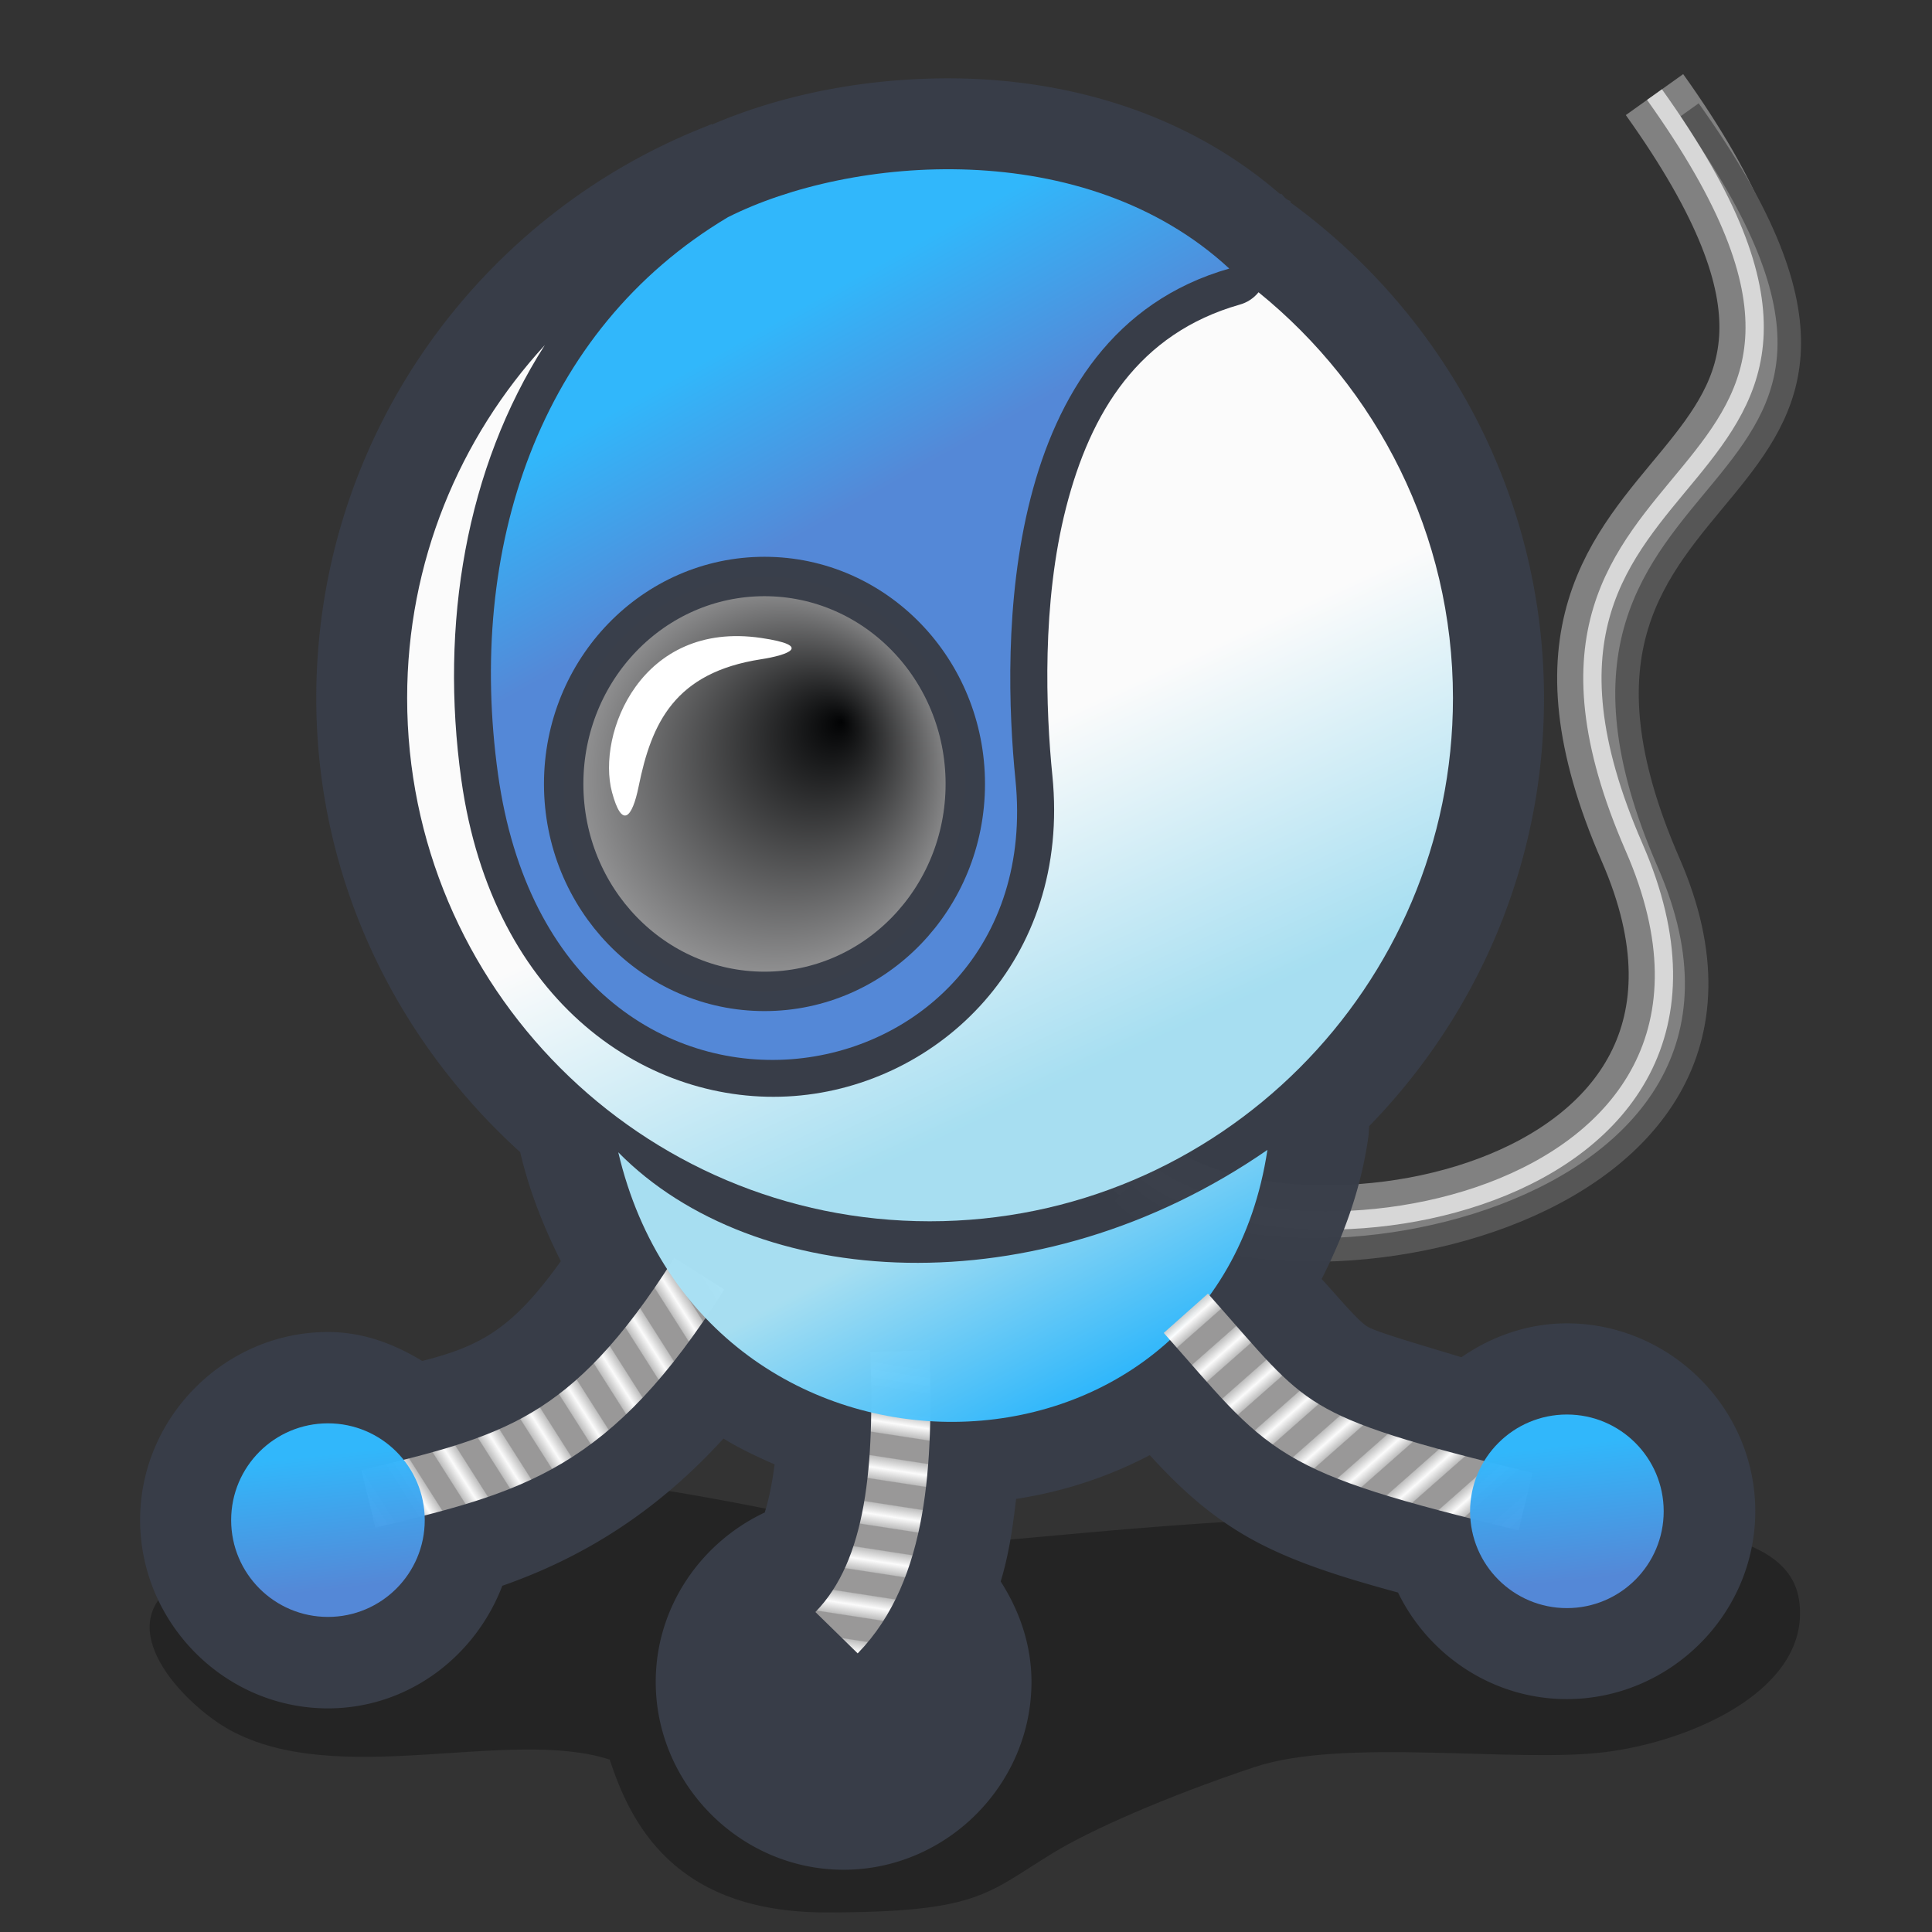 <?xml version="1.0" encoding="UTF-8" standalone="no"?>
<!-- Created with Sodipodi ("http://www.sodipodi.com/") -->

<svg
   xmlns:dc="http://purl.org/dc/elements/1.1/"
   xmlns:cc="http://creativecommons.org/ns#"
   xmlns:rdf="http://www.w3.org/1999/02/22-rdf-syntax-ns#"
   xmlns:svg="http://www.w3.org/2000/svg"
   xmlns="http://www.w3.org/2000/svg"
   xmlns:xlink="http://www.w3.org/1999/xlink"
   xmlns:sodipodi="http://sodipodi.sourceforge.net/DTD/sodipodi-0.dtd"
   xmlns:inkscape="http://www.inkscape.org/namespaces/inkscape"
   version="1"
   x="0"
   y="0"
   width="90"
   height="90"
   id="svg548"
   sodipodi:version="0.32"
   sodipodi:docname="cheese.svg"
   inkscape:version="0.47 r22583"
   inkscape:output_extension="org.inkscape.output.svg.inkscape">
  <rect width="100%" height="100%" fill="#333333" stroke="none"/>
  <sodipodi:namedview
     id="base"
     inkscape:zoom="5.4333334"
     inkscape:cx="65.849016"
     inkscape:cy="45.542566"
     inkscape:window-width="1014"
     inkscape:window-height="724"
     inkscape:window-x="0"
     inkscape:window-y="1"
     inkscape:current-layer="svg548"
     showgrid="false"
     showguides="true"
     inkscape:guide-bbox="true"
     inkscape:window-maximized="0" />
  <defs
     id="defs550">
    <inkscape:perspective
       sodipodi:type="inkscape:persp3d"
       inkscape:vp_x="0 : 45 : 1"
       inkscape:vp_y="0 : 1000 : 0"
       inkscape:vp_z="90 : 45 : 1"
       inkscape:persp3d-origin="45 : 30 : 1"
       id="perspective77" />
    <linearGradient
       id="linearGradient6345">
      <stop
         style="stop-color:#ff933d;stop-opacity:1"
         offset="0"
         id="stop6347" />
      <stop
         style="stop-color:#ed0000;stop-opacity:1"
         offset="1"
         id="stop6349" />
    </linearGradient>
    <linearGradient
       id="linearGradient6337">
      <stop
         style="stop-color:#f1e36c;stop-opacity:1"
         offset="0"
         id="stop6339" />
      <stop
         style="stop-color:#ffc93f;stop-opacity:1"
         offset="1"
         id="stop6341" />
    </linearGradient>
    <linearGradient
       id="linearGradient3413"
       inkscape:collect="always">
      <stop
         id="stop3415"
         offset="0"
         style="stop-color:#31baff;stop-opacity:1" />
      <stop
         id="stop3417"
         offset="1"
         style="stop-color:#558ada;stop-opacity:1" />
    </linearGradient>
    <linearGradient
       id="linearGradient3479"
       inkscape:collect="always">
      <stop
         id="stop3481"
         offset="0"
         style="stop-color:#a9e2f5;stop-opacity:1" />
      <stop
         id="stop3483"
         offset="1"
         style="stop-color:#31baff;stop-opacity:1" />
    </linearGradient>
    <linearGradient
       id="linearGradient3487"
       inkscape:collect="always">
      <stop
         id="stop3489"
         offset="0"
         style="stop-color:#ffffff;stop-opacity:1" />
      <stop
         id="stop3491"
         offset="1"
         style="stop-color:#a9e2f5;stop-opacity:1" />
    </linearGradient>
    <linearGradient
       id="linearGradient3495"
       inkscape:collect="always">
      <stop
         id="stop3497"
         offset="0"
         style="stop-color:#000000;stop-opacity:1" />
      <stop
         id="stop3499"
         offset="1"
         style="stop-color:#9b9a9a;stop-opacity:1" />
    </linearGradient>
    <linearGradient
       inkscape:collect="always"
       id="linearGradient3908">
      <stop
         style="stop-color:#ffffff;stop-opacity:1"
         offset="0"
         id="stop3910" />
      <stop
         id="stop3912"
         offset="0.475"
         style="stop-color:#c2c2c2;stop-opacity:1" />
      <stop
         id="stop3914"
         offset="0.515"
         style="stop-color:#9b9a9a;stop-opacity:1" />
      <stop
         style="stop-color:#9b9a9a;stop-opacity:1"
         offset="1"
         id="stop3916" />
    </linearGradient>
    <linearGradient
       inkscape:collect="always"
       xlink:href="#linearGradient3908"
       id="linearGradient2687"
       gradientUnits="userSpaceOnUse"
       gradientTransform="matrix(0.845,0,0,0.586,24.303,27.147)"
       spreadMethod="reflect"
       x1="56.339"
       y1="70.446"
       x2="57.118"
       y2="71.059" />
    <linearGradient
       inkscape:collect="always"
       xlink:href="#linearGradient3479"
       id="linearGradient2689"
       gradientUnits="userSpaceOnUse"
       gradientTransform="matrix(0.613,0,0,0.613,35.911,28.32)"
       x1="41.29"
       y1="60.327"
       x2="46.467"
       y2="70.302" />
    <radialGradient
       inkscape:collect="always"
       xlink:href="#linearGradient3495"
       id="radialGradient2691"
       gradientUnits="userSpaceOnUse"
       gradientTransform="matrix(1,0,0,1.033,0,-1.833)"
       cx="29.732"
       cy="55.446"
       fx="33.882"
       fy="52.207"
       r="10.804" />
    <linearGradient
       inkscape:collect="always"
       xlink:href="#linearGradient3413"
       id="linearGradient2693"
       gradientUnits="userSpaceOnUse"
       gradientTransform="matrix(0.613,0,0,0.613,35.911,28.32)"
       x1="30.178"
       y1="16.385"
       x2="35.103"
       y2="25.224" />
    <linearGradient
       inkscape:collect="always"
       xlink:href="#linearGradient3487"
       id="linearGradient2695"
       gradientUnits="userSpaceOnUse"
       gradientTransform="matrix(0.522,0,0,0.522,40.175,26.051)"
       x1="48.932"
       y1="44.362"
       x2="57.239"
       y2="62.31" />
    <linearGradient
       inkscape:collect="always"
       xlink:href="#linearGradient3908"
       id="linearGradient2697"
       gradientUnits="userSpaceOnUse"
       gradientTransform="matrix(0.613,0,0,0.613,36.896,25.146)"
       spreadMethod="reflect"
       x1="27.946"
       y1="70.536"
       x2="28.929"
       y2="69.911" />
    <linearGradient
       inkscape:collect="always"
       xlink:href="#linearGradient3908"
       id="linearGradient2699"
       gradientUnits="userSpaceOnUse"
       gradientTransform="matrix(0.613,0,0,0.613,36.896,25.146)"
       spreadMethod="reflect"
       x1="40.536"
       y1="72.054"
       x2="40.357"
       y2="73.214" />
    <linearGradient
       inkscape:collect="always"
       xlink:href="#linearGradient3413"
       id="linearGradient2952"
       gradientUnits="userSpaceOnUse"
       x1="11.415"
       y1="76.185"
       x2="12.009"
       y2="81.58" />
  </defs>
  <g
     id="g2711"
     transform="matrix(1.498,0,0,1.498,-50.569,-39.657)">
    <path
       sodipodi:nodetypes="cscsssssssss"
       id="path3948"
       d="m 39.037,75.86 c -1.742,1.415 0.571,3.697 1.855,4.405 3.362,1.855 8.677,-0.089 11.825,0.927 0.637,1.93 1.971,4.753 6.724,4.753 4.753,0 4.985,-0.58 7.072,-1.855 1.128,-0.689 3.478,-1.739 6.26,-2.666 2.782,-0.927 8.115,-0.116 10.898,-0.464 2.782,-0.348 6.46,-2.013 6.029,-4.753 -0.431,-2.739 -6.135,-2.242 -9.61,-2.483 -6.377,-0.441 -14.981,0.744 -16.707,0.744 -2.011,0 -11.914,-3.071 -18.646,-2.073 -2.196,0.326 -4.471,2.466 -5.7,3.464 z"
       style="opacity:0.98;color:#000000;fill:#000000;fill-opacity:0.294;fill-rule:evenodd;stroke:none;stroke-width:2;marker:none;visibility:visible;display:inline;overflow:visible;enable-background:accumulate" />
    <g
       transform="matrix(0.162,0.629,0.629,-0.162,27.389,18.599)"
       id="g1350">
      <path
         transform="translate(3.975,3.975)"
         sodipodi:nodetypes="css"
         id="path1347"
         d="M 77.508,41.167 C 85.174,45.426 88.013,71.218 68.99,68.139 47.048,64.633 57.918,87.161 34.353,78.076"
         style="fill:none;stroke:#818181;stroke-width:3.375;stroke-linecap:butt;stroke-linejoin:miter;stroke-opacity:1;stroke-dasharray:none" />
      <path
         transform="translate(5.11,5.394)"
         sodipodi:nodetypes="css"
         id="path1348"
         d="M 77.792,38.896 C 85.457,43.155 88.013,71.218 68.99,68.139 47.048,64.633 57.918,87.161 34.353,78.076"
         style="fill:none;stroke:#565656;stroke-width:1.125;stroke-linecap:butt;stroke-linejoin:miter;stroke-opacity:1;stroke-dasharray:none" />
      <path
         transform="translate(3.975,3.975)"
         sodipodi:nodetypes="css"
         id="path1349"
         d="M 77.508,41.167 C 85.174,45.426 88.013,71.218 68.99,68.139 47.048,64.633 57.918,87.161 34.353,78.076"
         style="fill:none;stroke:#d7d7d7;stroke-width:0.875;stroke-linecap:butt;stroke-linejoin:miter;stroke-opacity:1;stroke-dasharray:none" />
    </g>
    <path
       transform="matrix(0.613,0,0,0.613,35.911,28.32)"
       d="M 43.875,0.969 C 39.712,1.063 35.841,1.915 32.594,3.312 l 0,-0.031 c -0.053,0.02 -0.104,0.042 -0.156,0.062 -0.02,0.009 -0.042,0.022 -0.062,0.031 -11.629,4.533 -19.844,15.854 -19.844,29.031 0,9.14 4.035,17.317 10.344,23.031 0.473,2.016 1.214,3.843 2.062,5.531 -2.426,3.387 -4.022,4.299 -7.031,5.062 -1.417,-0.859 -2.989,-1.469 -4.781,-1.469 -5.216,0 -9.531,4.315 -9.531,9.531 0,5.216 4.28,9.563 9.531,9.562 4.061,0 7.47,-2.625 8.844,-6.219 3.892,-1.363 7.682,-3.585 11.219,-7.469 0.84,0.517 1.704,0.919 2.594,1.312 -0.133,1.015 -0.294,1.769 -0.5,2.438 -3.25,1.53 -5.531,4.804 -5.531,8.594 0,5.216 4.315,9.531 9.531,9.531 5.216,0 9.531,-4.315 9.531,-9.531 0,-1.877 -0.608,-3.608 -1.562,-5.094 0.424,-1.396 0.62,-2.79 0.781,-4.188 2.356,-0.359 4.647,-1.101 6.781,-2.219 1.353,1.472 2.746,2.819 4.656,3.969 2.172,1.307 4.79,2.144 7.938,3 1.55,3.188 4.816,5.406 8.562,5.406 5.216,0 9.563,-4.28 9.562,-9.531 0,-5.252 -4.347,-9.531 -9.562,-9.531 -1.986,0 -3.818,0.664 -5.344,1.719 -1.964,-0.601 -4.27,-1.255 -4.781,-1.562 -0.492,-0.296 -1.624,-1.673 -2.312,-2.406 1.118,-2.194 2.006,-4.572 2.375,-7.25 a 4.64,4.64 0 0 0 0.031,-0.5 c 5.483,-5.624 8.875,-13.285 8.875,-21.719 0,-10.328 -5.09,-19.488 -12.875,-25.156 l 0.031,-0.031 c -0.075,-0.069 -0.175,-0.089 -0.25,-0.156 -0.096,-0.069 -0.153,-0.183 -0.25,-0.25 L 61.438,6.844 C 56.265,2.357 49.743,0.836 43.875,0.969 z"
       id="path3375"
       style="opacity:0.98;color:#000000;fill:#383e49;fill-opacity:1;stroke:none;stroke-width:3;marker:none;visibility:visible;display:inline;overflow:visible;enable-background:accumulate"
       inkscape:original="M 43.96875 5.59375 C 40.321669 5.6765381 36.881848 6.4645448 34.25 7.625 C 24.258724 11.430134 17.15625 21.084442 17.15625 32.40625 C 17.15625 47.04912 29.013379 58.937499 43.65625 58.9375 C 58.29912 58.9375 70.187503 47.049119 70.1875 32.40625 C 70.1875 23.391321 65.691925 15.419215 58.8125 10.625 C 54.686757 6.8209546 49.149948 5.4761377 43.96875 5.59375 z M 61.3125 54 C 49.713811 62.528824 34.327653 61.599171 27.375 54.3125 C 27.999167 57.018732 29.068957 59.318829 30.40625 61.25 C 25.742727 68.47823 22.673909 69.6433 16.9375 71.0625 C 16.037399 69.936657 14.677441 69.187499 13.125 69.1875 C 10.414286 69.1875 8.2187505 71.383035 8.21875 74.09375 C 8.21875 76.804464 10.414285 79.031251 13.125 79.03125 C 15.835714 79.03125 18.031251 76.804464 18.03125 74.09375 C 18.03125 74.019917 18.03448 73.948041 18.03125 73.875 C 23.646967 72.383519 27.74386 70.514303 32.40625 63.625 C 34.763461 65.987805 37.642932 67.518331 40.6875 68.21875 C 40.653887 71.89506 40.196305 75.165222 38.84375 77.4375 C 36.338974 77.660304 34.374999 79.750108 34.375 82.3125 C 34.375 85.023214 36.570536 87.218749 39.28125 87.21875 C 41.991964 87.21875 44.187501 85.023212 44.1875 82.3125 C 44.1875 80.569289 43.276624 79.059031 41.90625 78.1875 C 43.307608 75.434588 43.692359 72.089211 43.71875 68.65625 C 47.999716 68.881866 52.315472 67.547582 55.625 64.75 C 58.193658 67.646803 59.536367 69.405147 61.875 70.8125 C 63.894255 72.027657 66.572141 72.859583 71.09375 74 C 71.271999 76.548962 73.37472 78.562498 75.96875 78.5625 C 78.679464 78.5625 80.906254 76.366961 80.90625 73.65625 C 80.90625 70.945536 78.679467 68.750004 75.96875 68.75 C 74.189935 68.75 72.67411 69.707631 71.8125 71.125 C 67.406906 70.003874 64.993713 69.186505 63.4375 68.25 C 61.604494 67.146925 60.481527 65.661856 57.78125 62.625 L 57.625 62.75 C 59.507778 60.468064 60.821789 57.557201 61.3125 54 z "
       inkscape:radius="4.6395559"
       sodipodi:type="inkscape:offset" />
    <path
       sodipodi:nodetypes="cs"
       id="path3272"
       d="m 61.742,68.49 c 0.123,3.451 -0.056,6.799 -1.97,8.756"
       style="opacity:0.98;color:#000000;fill:none;stroke:url(#linearGradient2699);stroke-width:1.839;stroke-miterlimit:4;stroke-opacity:1;stroke-dasharray:none;marker:none;visibility:visible;display:inline;overflow:visible;enable-background:accumulate" />
    <path
       sodipodi:nodetypes="cs"
       id="path3268"
       d="m 55.503,66.082 c -3.393,5.363 -5.801,5.911 -10.289,7.005"
       style="opacity:0.98;color:#000000;fill:none;stroke:url(#linearGradient2697);stroke-width:1.839;stroke-miterlimit:4;stroke-opacity:1;stroke-dasharray:none;marker:none;visibility:visible;display:inline;overflow:visible;enable-background:accumulate" />
    <path
       id="path2488"
       d="m 72.895,35.562 c -0.149,0.185 -0.352,0.32 -0.588,0.385 -3.136,0.895 -4.637,3.344 -5.397,6.31 -0.76,2.966 -0.63,6.314 -0.426,8.338 0.578,5.748 -3.535,9.623 -8.034,9.962 -4.499,0.338 -9.376,-2.871 -10.347,-9.84 -0.674,-4.838 0.146,-9.683 2.597,-13.512 -2.654,2.893 -4.281,6.743 -4.281,10.976 0,8.975 7.276,16.271 16.251,16.271 8.975,0 16.271,-7.296 16.271,-16.271 0,-5.098 -2.371,-9.637 -6.046,-12.619 z"
       style="opacity:0.98;color:#000000;fill:url(#linearGradient2695);fill-opacity:1;fill-rule:evenodd;stroke:none;stroke-width:1.5;marker:none;visibility:visible;display:inline;overflow:visible;enable-background:accumulate" />
    <path
       sodipodi:nodetypes="cccss"
       id="path3260"
       d="M 65.336,50.725 C 64.913,46.522 64.793,36.877 71.985,34.825 67.488,30.667 60.19,31.316 56.394,33.228 c -5.902,3.519 -8.124,10.332 -7.149,17.324 1.817,13.04 17.132,10.53 16.091,0.174 z"
       style="opacity:0.98;color:#000000;fill:url(#linearGradient2693);fill-opacity:1;fill-rule:evenodd;stroke:none;stroke-width:1.5;marker:none;visibility:visible;display:inline;overflow:visible;enable-background:accumulate" />
    <path
       transform="matrix(0.578,0,0,0.578,40.346,18.804)"
       d="m 40.536,55.446 c 0,6.164 -4.837,11.161 -10.804,11.161 -5.967,0 -10.804,-4.997 -10.804,-11.161 0,-6.164 4.837,-11.161 10.804,-11.161 5.967,0 10.804,4.997 10.804,11.161 z"
       sodipodi:ry="11.160714"
       sodipodi:rx="10.803572"
       sodipodi:cy="55.44643"
       sodipodi:cx="29.732143"
       id="path2486"
       style="opacity:0.98;color:#000000;fill:url(#radialGradient2691);fill-opacity:1;fill-rule:evenodd;stroke:#383e49;stroke-width:2.12;stroke-miterlimit:4;stroke-opacity:1;stroke-dasharray:none;marker:none;visibility:visible;display:inline;overflow:visible;enable-background:accumulate"
       sodipodi:type="arc" />
    <path
       sodipodi:nodetypes="ccc"
       id="path3266"
       d="m 52.984,62.306 c 2.658,11.3 18.504,11.081 20.187,-0.074 -7.175,4.966 -15.968,4.369 -20.187,0.074 z"
       style="opacity:0.98;color:#000000;fill:url(#linearGradient2689);fill-opacity:1;fill-rule:evenodd;stroke:none;stroke-width:1.5;marker:none;visibility:visible;display:inline;overflow:visible;enable-background:accumulate" />
    <path
       sodipodi:nodetypes="cs"
       id="path3270"
       d="m 70.634,67.312 c 3.276,3.684 3.023,4.032 10.564,5.858"
       style="opacity:0.98;color:#000000;fill:none;stroke:url(#linearGradient2687);stroke-width:1.839;stroke-miterlimit:4;stroke-opacity:1;stroke-dasharray:none;marker:none;visibility:visible;display:inline;overflow:visible;enable-background:accumulate" />
    <path
       transform="matrix(0.775,0,0,0.775,34.649,12.679)"
       d="m 15.893,78.795 c 0,2.145 -1.739,3.884 -3.884,3.884 -2.145,0 -3.884,-1.739 -3.884,-3.884 0,-2.145 1.739,-3.884 3.884,-3.884 2.145,0 3.884,1.739 3.884,3.884 z"
       sodipodi:ry="3.8839285"
       sodipodi:rx="3.8839285"
       sodipodi:cy="78.79464"
       sodipodi:cx="12.008928"
       id="path3322"
       style="opacity:0.98;color:#000000;fill:url(#linearGradient2952);fill-opacity:1;fill-rule:evenodd;stroke:none;stroke-width:3;marker:none;visibility:visible;display:inline;overflow:visible;enable-background:accumulate"
       sodipodi:type="arc" />
    <use
       height="90"
       width="90"
       transform="translate(16.035,5.035)"
       id="use3326"
       xlink:href="#path3322"
       y="0"
       x="0" />
    <use
       height="90"
       width="90"
       transform="translate(38.528,-0.274)"
       id="use3328"
       xlink:href="#path3322"
       y="0"
       x="0" />
    <path
       sodipodi:nodetypes="cssss"
       id="path3940"
       d="m 52.789,51.107 c -0.484,-1.811 0.905,-5.342 4.632,-4.796 1.661,0.244 0.814,0.539 0.006,0.663 -2.684,0.414 -3.408,1.972 -3.81,3.959 -0.201,0.991 -0.52,1.324 -0.828,0.174 z"
       style="color:#000000;fill:#ffffff;fill-opacity:1;fill-rule:evenodd;stroke:none;stroke-width:2;marker:none;visibility:visible;display:inline;overflow:visible;enable-background:accumulate" />
  </g>
</svg>
